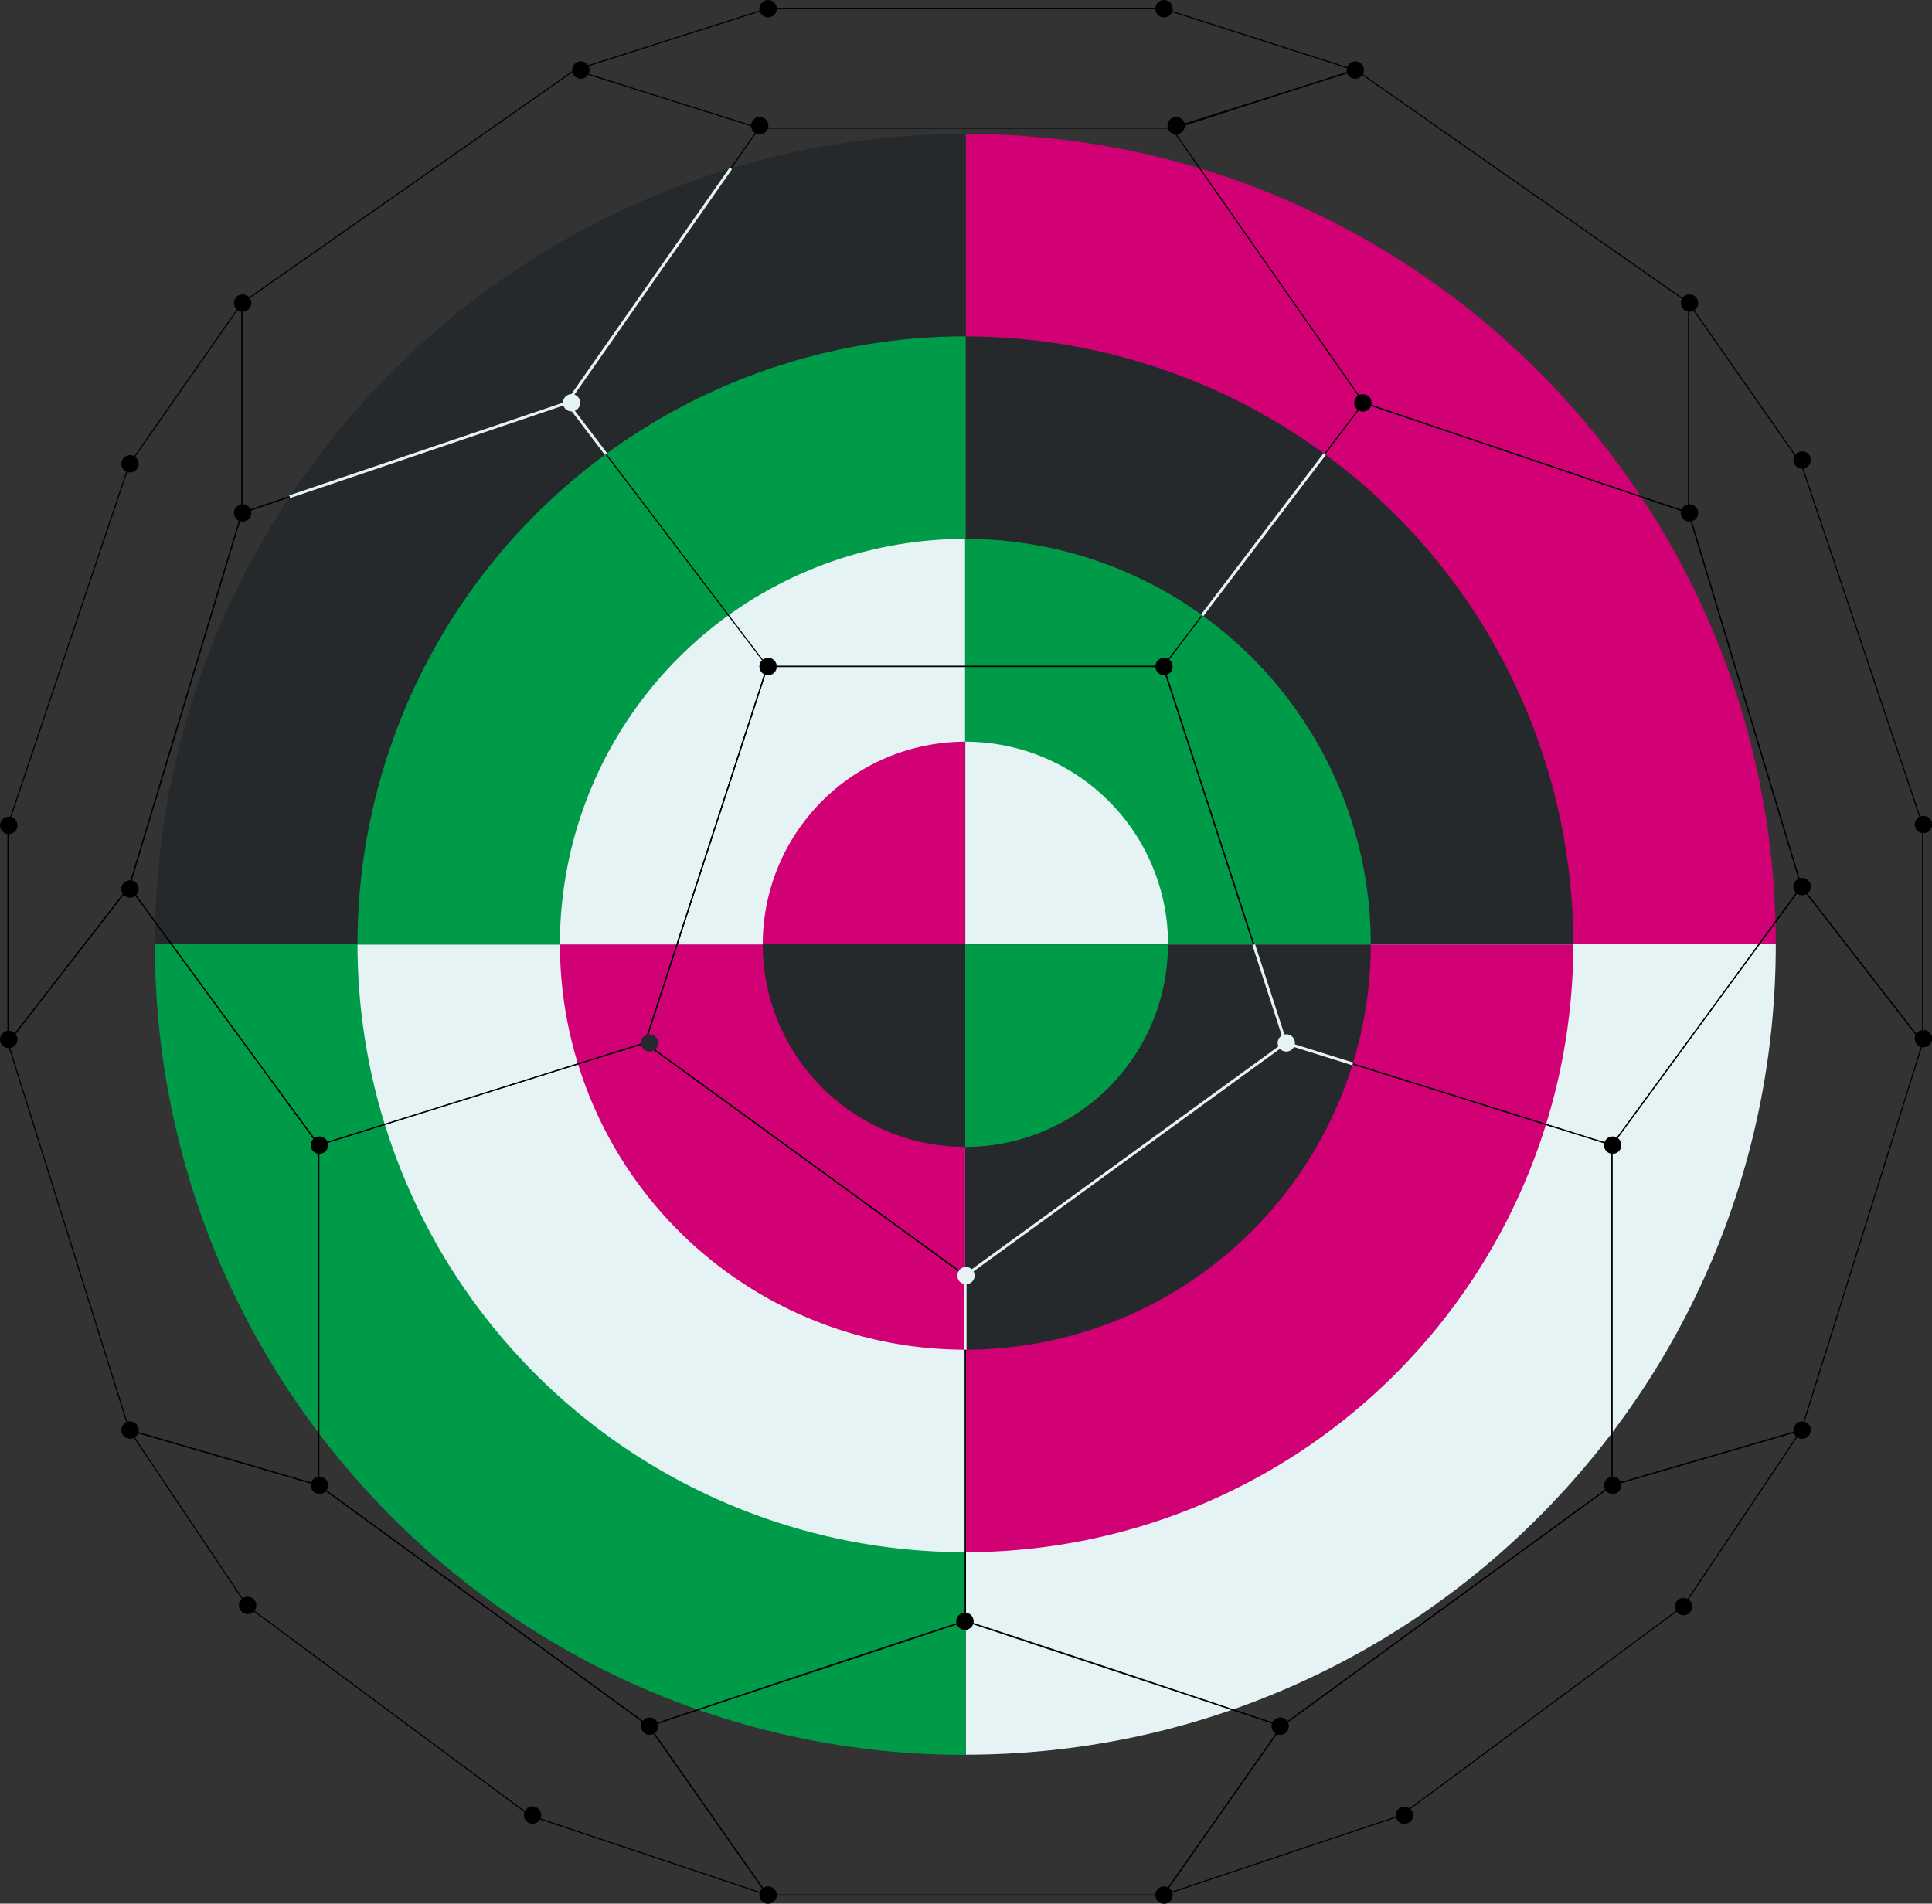 <?xml version="1.0" encoding="UTF-8"?> <svg xmlns="http://www.w3.org/2000/svg" xmlns:xlink="http://www.w3.org/1999/xlink" viewBox="0 0 513.38 505.89"><rect x="0" y="0" width="513.38" height="505.89" fill="#333333" stroke="none"/> <defs> <style>.cls-1{fill:#e6f3f4;}.cls-2{fill:#d10074;}.cls-3{fill:#26292b;}.cls-4{fill:#009b48;}.cls-5,.cls-6{fill:none;}.cls-5{stroke:#000;stroke-linecap:round;stroke-linejoin:round;stroke-width:0.3px;}.cls-6{stroke:#e6f3f4;stroke-miterlimit:10;stroke-width:0.75px;}</style> <symbol id="точка-2" data-name="точка-2" viewBox="0 0 11.02 11.02"> <circle cx="5.51" cy="5.51" r="5.51"></circle> </symbol> </defs> <title>блок-1-большой-фуллерен</title> <g id="Слой_2" data-name="Слой 2"> <g id="Слой_1-2" data-name="Слой 1"> <path class="cls-1" d="M471.87,251v-.11H256.63V466.3C375.51,466.24,471.87,369.85,471.87,251Z"></path> <path class="cls-2" d="M256.63,35.59V250.84H471.87C471.81,132,375.47,35.65,256.63,35.59Z"></path> <path class="cls-3" d="M41.17,250.84H256.63V35.59h-.11C137.62,35.59,41.22,132,41.17,250.84Z"></path> <path class="cls-4" d="M41.16,251c0,118.93,96.42,215.35,215.36,215.35h.11V250.84H41.17S41.16,250.91,41.16,251Z"></path> <path class="cls-1" d="M256.52,412.49h.08V251H95A161.54,161.54,0,0,0,256.52,412.49Z"></path> <path class="cls-2" d="M418.06,251H256.6V412.49A161.55,161.55,0,0,0,418.06,251Z"></path> <path class="cls-3" d="M256.6,89.41V251H418.06V251A161.54,161.54,0,0,0,256.6,89.41Z"></path> <path class="cls-4" d="M256.52,89.4A161.54,161.54,0,0,0,95,251V251H256.6V89.41Z"></path> <path class="cls-1" d="M148.78,251V251H256.46V143.21A107.74,107.74,0,0,0,148.78,251Z"></path> <path class="cls-2" d="M256.46,358.68V251H148.79A107.73,107.73,0,0,0,256.46,358.68Z"></path> <path class="cls-3" d="M364.25,251H256.46V358.68h.06A107.74,107.74,0,0,0,364.25,251Z"></path> <path class="cls-4" d="M364.25,251A107.74,107.74,0,0,0,256.52,143.21h-.06V251H364.25Z"></path> <path class="cls-1" d="M256.52,197.11h0v53.81h53.86A53.83,53.83,0,0,0,256.52,197.11Z"></path> <path class="cls-2" d="M202.68,250.92h53.81V197.11A53.83,53.83,0,0,0,202.68,250.92Z"></path> <path class="cls-3" d="M256.49,304.78V250.92H202.68v0A53.83,53.83,0,0,0,256.49,304.78Z"></path> <path class="cls-4" d="M256.52,304.78A53.83,53.83,0,0,0,310.35,251v0H256.49v53.86Z"></path> <polygon class="cls-5" points="256.5 338.99 341.61 277.15 309.1 177.1 203.9 177.1 171.4 277.15 256.5 338.99"></polygon> <polygon class="cls-5" points="150.67 107.05 64.28 136.29 34.35 235.6 84.69 304.3 171.4 277.15 203.9 177.1 150.67 107.05"></polygon> <path class="cls-5" d="M256.5,430.81c-3.12.69-84.07,27.89-84.07,27.89l-87.74-64V304.3l86.71-27.15L256.5,339Z"></path> <polygon class="cls-5" points="2.12 277.15 34.35 235.6 84.69 304.3 84.69 394.7 34.35 380.03 2.12 277.15"></polygon> <polygon class="cls-5" points="65.64 426.73 34.35 380.03 84.69 394.7 172.43 458.7 203.9 503.6 140.84 482.48 65.64 426.73"></polygon> <polygon class="cls-5" points="2.12 277.15 2.12 219.28 34.35 123.37 64.28 80.52 64.28 136.29 34.35 235.6 2.12 277.15"></polygon> <polygon class="cls-5" points="64.28 136.29 64.28 80.52 152.71 18.62 201.68 34.04 150.67 107.05 64.28 136.29"></polygon> <polyline class="cls-5" points="201.68 34.04 312.32 34.04 359.94 18.62 309.1 2.3 203.9 2.3 152.71 18.62"></polyline> <polygon class="cls-5" points="203.9 503.6 172.43 458.7 256.5 430.81 340.59 458.7 309.12 503.6 203.9 503.6"></polygon> <polygon class="cls-5" points="256.52 338.99 171.41 277.15 203.92 177.1 309.12 177.1 341.63 277.15 256.52 338.99"></polygon> <polygon class="cls-5" points="362.36 107.05 448.74 136.29 478.67 235.6 428.33 304.3 341.63 277.15 309.12 177.1 362.36 107.05"></polygon> <path class="cls-5" d="M256.52,430.81c3.13.69,84.07,27.89,84.07,27.89l87.75-64V304.3l-86.71-27.15L256.52,339Z"></path> <polygon class="cls-5" points="510.9 277.15 478.67 235.6 428.33 304.3 428.33 394.7 478.67 380.03 510.9 277.15"></polygon> <polygon class="cls-5" points="447.38 426.73 478.67 380.03 428.33 394.7 340.59 458.7 309.12 503.6 372.19 482.48 447.38 426.73"></polygon> <polygon class="cls-5" points="510.9 277.15 510.9 219.28 478.67 123.37 448.74 80.52 448.74 136.29 478.67 235.6 510.9 277.15"></polygon> <polygon class="cls-5" points="448.74 136.29 448.74 80.52 360.32 18.62 311.34 34.04 362.36 107.05 448.74 136.29"></polygon> <circle class="cls-1" cx="256.68" cy="338.99" r="2.3"></circle> <use width="11.02" height="11.02" transform="translate(201.78 174.81) scale(0.42)" xlink:href="#точка-2"></use> <circle class="cls-1" cx="151.88" cy="107.04" r="2.3"></circle> <use width="11.02" height="11.02" transform="translate(62.16 134) scale(0.42)" xlink:href="#точка-2"></use> <use width="11.02" height="11.02" transform="translate(62.16 78.22) scale(0.42)" xlink:href="#точка-2"></use> <use width="11.02" height="11.02" transform="translate(32.23 120.93) scale(0.42)" xlink:href="#точка-2"></use> <use width="11.02" height="11.02" transform="translate(0.01 217.03) scale(0.42)" xlink:href="#точка-2"></use> <use width="11.02" height="11.02" transform="translate(0 273.91) scale(0.42)" xlink:href="#точка-2"></use> <use width="11.02" height="11.02" transform="translate(32.23 233.92) scale(0.42)" xlink:href="#точка-2"></use> <use width="11.02" height="11.02" transform="translate(82.57 302) scale(0.42)" xlink:href="#точка-2"></use> <use width="11.02" height="11.02" transform="translate(82.57 392.4) scale(0.42)" xlink:href="#точка-2"></use> <use width="11.02" height="11.02" transform="translate(32.23 377.73) scale(0.42)" xlink:href="#точка-2"></use> <use width="11.02" height="11.02" transform="translate(63.49 424.32) scale(0.42)" xlink:href="#точка-2"></use> <use width="11.02" height="11.02" transform="translate(139.2 480.04) scale(0.42)" xlink:href="#точка-2"></use> <use width="11.02" height="11.02" transform="translate(170.31 456.41) scale(0.42)" xlink:href="#точка-2"></use> <use width="11.02" height="11.02" transform="translate(254.09 428.52) scale(0.42)" xlink:href="#точка-2"></use> <use width="11.02" height="11.02" transform="translate(370.87 480.09) scale(0.42)" xlink:href="#точка-2"></use> <use width="11.02" height="11.02" transform="translate(337.86 456.41) scale(0.42)" xlink:href="#точка-2"></use> <use width="11.02" height="11.02" transform="translate(426.21 392.4) scale(0.42)" xlink:href="#точка-2"></use> <use width="11.02" height="11.02" transform="translate(445.05 424.63) scale(0.42)" xlink:href="#точка-2"></use> <use width="11.02" height="11.02" transform="translate(476.55 377.73) scale(0.42)" xlink:href="#точка-2"></use> <use width="11.02" height="11.02" transform="translate(426.21 302) scale(0.42)" xlink:href="#точка-2"></use> <use width="11.02" height="11.02" transform="translate(476.55 233.3) scale(0.42)" xlink:href="#точка-2"></use> <use width="11.02" height="11.02" transform="translate(508.79 273.69) scale(0.42)" xlink:href="#точка-2"></use> <use width="11.02" height="11.02" transform="translate(508.79 216.8) scale(0.42)" xlink:href="#точка-2"></use> <use width="11.02" height="11.02" transform="translate(476.55 119.93) scale(0.42)" xlink:href="#точка-2"></use> <use width="11.02" height="11.02" transform="translate(446.62 78.22) scale(0.42)" xlink:href="#точка-2"></use> <use width="11.02" height="11.02" transform="translate(446.62 134) scale(0.42)" xlink:href="#точка-2"></use> <use width="11.02" height="11.02" transform="translate(359.84 104.75) scale(0.42)" xlink:href="#точка-2"></use> <use width="11.02" height="11.02" transform="translate(357.82 16.32) scale(0.42)" xlink:href="#точка-2"></use> <use width="11.02" height="11.02" transform="translate(152.03 16.32) scale(0.42)" xlink:href="#точка-2"></use> <use width="11.02" height="11.02" transform="translate(310.22 31.08) scale(0.42)" xlink:href="#точка-2"></use> <use width="11.02" height="11.02" transform="translate(199.56 31.08) scale(0.42)" xlink:href="#точка-2"></use> <use width="11.02" height="11.02" transform="translate(307) scale(0.42)" xlink:href="#точка-2"></use> <use width="11.02" height="11.02" transform="translate(201.78) scale(0.42)" xlink:href="#точка-2"></use> <use width="11.02" height="11.02" transform="translate(201.78 501.3) scale(0.42)" xlink:href="#точка-2"></use> <use width="11.02" height="11.02" transform="translate(307 501.3) scale(0.42)" xlink:href="#точка-2"></use> <circle class="cls-3" cx="172.61" cy="277.15" r="2.3"></circle> <circle class="cls-1" cx="341.8" cy="277.15" r="2.3"></circle> <use width="11.02" height="11.02" transform="translate(307 174.81) scale(0.42)" xlink:href="#точка-2"></use> <polyline class="cls-6" points="194.2 44.75 150.67 107.05 76.97 132"></polyline> <line class="cls-6" x1="150.67" y1="107.04" x2="161.01" y2="120.65"></line> <line class="cls-6" x1="352.02" y1="120.65" x2="319.46" y2="163.5"></line> <polyline class="cls-6" points="256.52 338.99 341.63 277.15 359.48 282.74"></polyline> <line class="cls-6" x1="256.46" y1="358.68" x2="256.46" y2="338.99"></line> <line class="cls-6" x1="341.63" y1="277.15" x2="333.14" y2="251.03"></line> </g> </g> </svg> 